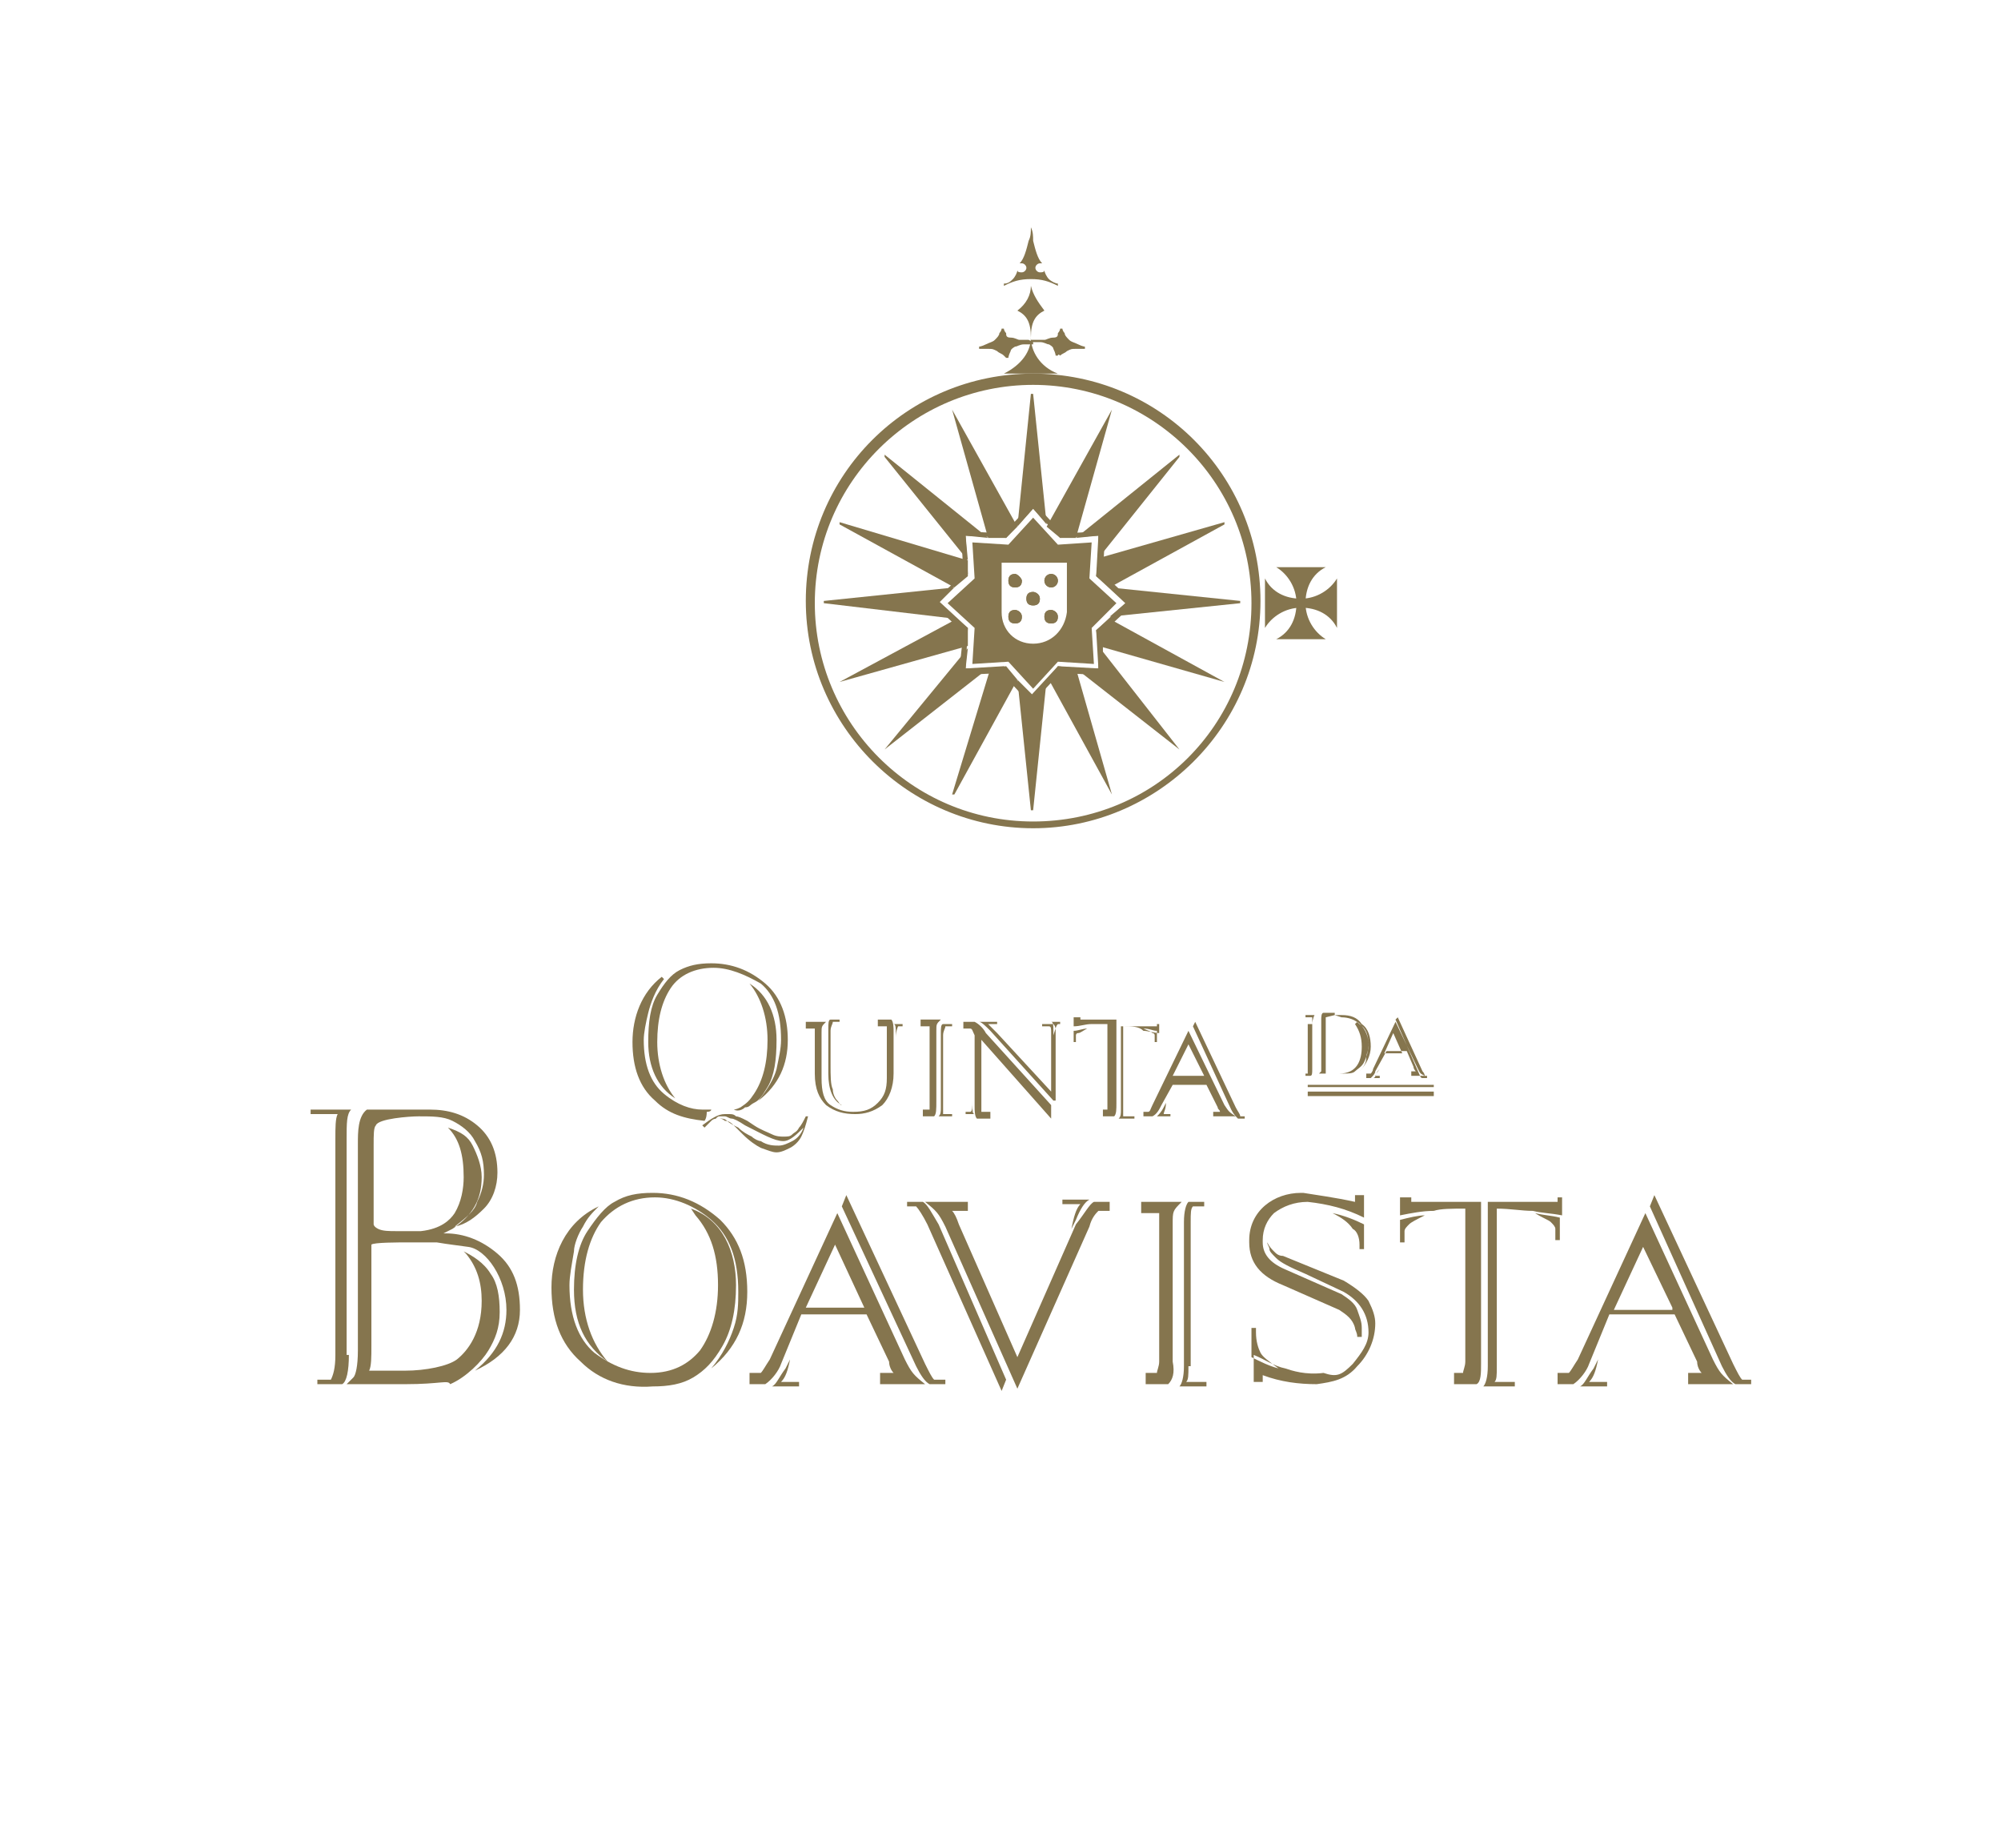 <?xml version="1.0" encoding="utf-8"?>
<!-- Generator: Adobe Illustrator 27.2.0, SVG Export Plug-In . SVG Version: 6.00 Build 0)  -->
<svg version="1.1" id="Layer_1" xmlns="http://www.w3.org/2000/svg" xmlns:xlink="http://www.w3.org/1999/xlink" x="0px" y="0px"
	 viewBox="0 0 88.9 82.1" style="enable-background:new 0 0 88.9 82.1;" xml:space="preserve">
<style type="text/css">
	.st0{fill:#85754E;}
	.st1{fill-rule:evenodd;clip-rule:evenodd;fill:#85754E;}
</style>
<g>
	<g>
		<g>
			<g>
				<path class="st0" d="M45.9,36.8c-5.5,0-10.1-4.5-10.1-10.1s4.5-10.1,10.1-10.1s10.1,4.5,10.1,10.1S51.4,36.8,45.9,36.8z
					 M45.9,17.1c-5.3,0-9.7,4.3-9.7,9.7c0,5.3,4.3,9.7,9.7,9.7s9.7-4.3,9.7-9.7C55.6,21.4,51.2,17.1,45.9,17.1z"/>
			</g>
		</g>
	</g>
	<g>
		<polygon class="st0" points="44.7,23.9 45.2,23.4 42.3,18.2 42.3,18.2 43.9,23.9 		"/>
		<polygon class="st0" points="42.9,23.8 43.9,23.9 39.3,20.2 39.3,20.3 43,24.9 		"/>
		<polygon class="st0" points="45.9,22.6 46.5,23.3 45.9,17.5 45.8,17.5 45.2,23.4 		"/>
		<polygon class="st0" points="43,25.6 43,24.9 37.3,23.2 37.3,23.3 42.4,26.1 		"/>
		<polygon class="st0" points="47.1,23.9 47.8,23.9 49.4,18.2 49.4,18.2 46.5,23.4 		"/>
		<polygon class="st0" points="48.7,25.6 49.3,26.1 54.4,23.3 54.4,23.2 48.8,24.8 		"/>
		<polygon class="st0" points="48.8,23.8 48.8,24.8 52.4,20.3 52.4,20.2 47.8,23.9 		"/>
		<polygon class="st0" points="43,27.9 42.5,27.5 37.3,30.3 37.3,30.3 43,28.7 		"/>
		<polygon class="st0" points="48.7,28 48.8,28.7 54.4,30.3 54.4,30.3 49.3,27.5 		"/>
		<polygon class="st0" points="48.8,29.7 47.8,29.7 52.4,33.3 52.4,33.3 48.8,28.7 		"/>
		<polygon class="st0" points="47,29.6 46.6,30.2 49.4,35.3 49.4,35.3 47.8,29.7 		"/>
		<polygon class="st0" points="49.3,26.1 50,26.8 49.3,27.4 55.1,26.8 55.1,26.7 		"/>
		<polygon class="st0" points="41.7,26.8 42.4,26.1 36.6,26.7 36.6,26.8 42.5,27.5 		"/>
		<polygon class="st0" points="42.9,29.7 43,28.8 39.3,33.3 39.3,33.3 43.9,29.7 		"/>
		<polygon class="st0" points="45.9,30.9 45.2,30.2 45.8,36 45.9,36 46.5,30.2 		"/>
		<polygon class="st0" points="44.7,29.6 44,29.7 42.3,35.3 42.4,35.3 45.2,30.2 		"/>
	</g>
	<path class="st0" d="M50.4,26.8L49,25.5l0.1-1.9l-1.9,0.1l-1.3-1.4l-1.3,1.4l-1.9-0.1l0.1,1.9l-1.4,1.3l1.4,1.3L42.6,30l1.9-0.1
		l1.3,1.4l1.3-1.4l1.9,0.1L49,28.1L50.4,26.8z M47,29.6l-1.2,1.3l-1.2-1.3l-1.7,0.1l0.1-1.8l-1.3-1.2l1.3-1.2l-0.1-1.7l1.8,0.1
		l1.2-1.3l1.2,1.3l1.7-0.1l-0.1,1.8l1.3,1.2L48.7,28l0.1,1.7L47,29.6z"/>
	<path class="st0" d="M46.7,27.1c-0.2,0-0.3,0.1-0.3,0.3c0,0.2,0.1,0.3,0.3,0.3c0.2,0,0.3-0.1,0.3-0.3C47,27.2,46.8,27.1,46.7,27.1z
		"/>
	<path class="st0" d="M45.1,27.1c-0.2,0-0.3,0.1-0.3,0.3c0,0.2,0.1,0.3,0.3,0.3c0.2,0,0.3-0.1,0.3-0.3
		C45.4,27.2,45.2,27.1,45.1,27.1z"/>
	<path class="st0" d="M45.1,25.5c-0.2,0-0.3,0.1-0.3,0.3c0,0.2,0.1,0.3,0.3,0.3c0.2,0,0.3-0.1,0.3-0.3
		C45.4,25.7,45.2,25.5,45.1,25.5z"/>
	<path class="st0" d="M45.9,26.3c-0.2,0-0.3,0.1-0.3,0.3c0,0.2,0.1,0.3,0.3,0.3c0.2,0,0.3-0.1,0.3-0.3C46.2,26.4,46,26.3,45.9,26.3z
		"/>
	<path class="st0" d="M49.6,26.8l-1.2-1.1l0.1-1.6L47,24.2L45.9,23l-1.1,1.2l-1.6-0.1l0.1,1.6l-1.2,1.1l1.2,1.1l-0.1,1.6l1.6-0.1
		l1.1,1.2l1.1-1.2l1.6,0.1l-0.1-1.6L49.6,26.8z M45.9,28.6c-0.8,0-1.4-0.6-1.4-1.4c0-0.8,0-2.2,0-2.2h2.9c0,0,0,1.4,0,2.2
		C47.3,28,46.7,28.6,45.9,28.6z"/>
	<circle class="st0" cx="46.7" cy="25.8" r="0.3"/>
	<path class="st0" d="M45.1,25.5c-0.2,0-0.3,0.1-0.3,0.3c0,0.2,0.1,0.3,0.3,0.3c0.2,0,0.3-0.1,0.3-0.3
		C45.4,25.7,45.2,25.5,45.1,25.5z"/>
	<path class="st0" d="M45.1,27.1c-0.2,0-0.3,0.1-0.3,0.3c0,0.2,0.1,0.3,0.3,0.3c0.2,0,0.3-0.1,0.3-0.3
		C45.4,27.2,45.2,27.1,45.1,27.1z"/>
	<path class="st0" d="M46.7,27.1c-0.2,0-0.3,0.1-0.3,0.3c0,0.2,0.1,0.3,0.3,0.3c0.2,0,0.3-0.1,0.3-0.3C47,27.2,46.8,27.1,46.7,27.1z
		"/>
	<circle class="st0" cx="46.7" cy="25.8" r="0.3"/>
	<path class="st0" d="M45.9,26.3c-0.2,0-0.3,0.1-0.3,0.3c0,0.2,0.1,0.3,0.3,0.3c0.2,0,0.3-0.1,0.3-0.3C46.2,26.4,46,26.3,45.9,26.3z
		"/>
	<g>
		<g>
			<g>
				<g>
					<path class="st1" d="M45.7,15.1c0,0-0.2,0-0.4,0c-0.1,0-0.2-0.1-0.4-0.1s-0.2-0.1-0.2-0.2c-0.1-0.1-0.1-0.2-0.1-0.2h-0.1
						c0,0,0,0.1-0.1,0.2c0,0.1-0.1,0.2-0.2,0.3c-0.1,0.1-0.2,0.1-0.4,0.2c-0.2,0.1-0.3,0.1-0.3,0.1v0.1c0,0,0.3,0,0.4,0
						c0.2,0,0.2,0,0.4,0.1c0.1,0.1,0.2,0.1,0.3,0.2c0.1,0.1,0.1,0.1,0.1,0.1l0.1,0c0,0,0-0.1,0.1-0.3c0-0.1,0.2-0.2,0.2-0.2
						c0.1,0,0.2-0.1,0.4-0.1c0.3,0,0.4,0,0.4,0v-0.1L45.7,15.1z"/>
				</g>
			</g>
			<g>
				<g>
					<path class="st1" d="M46,15.1c0,0,0.2,0,0.4,0c0.1,0,0.2-0.1,0.4-0.1s0.2-0.1,0.2-0.2c0.1-0.1,0.1-0.2,0.1-0.2h0.1
						c0,0,0,0.1,0.1,0.2c0,0.1,0.1,0.2,0.2,0.3c0.1,0.1,0.2,0.1,0.4,0.2c0.2,0.1,0.3,0.1,0.3,0.1v0.1c0,0-0.3,0-0.4,0
						c-0.2,0-0.2,0-0.4,0.1c-0.1,0.1-0.2,0.1-0.3,0.2C47,15.7,47,15.8,47,15.8l-0.1,0c0,0,0-0.1-0.1-0.3c0-0.1-0.2-0.2-0.2-0.2
						c-0.1,0-0.2-0.1-0.4-0.1c-0.3,0-0.4,0-0.4,0v-0.1L46,15.1z"/>
				</g>
			</g>
		</g>
		<g>
			<g>
				<path class="st1" d="M45.8,12.7c0,0.4-0.2,0.8-0.6,1.1l0,0c0.4,0.2,0.6,0.5,0.6,1.2c0,0.6-0.4,1.2-1.2,1.6h1.2h1.2
					c-0.8-0.3-1.2-1-1.2-1.6c0-0.7,0.2-1,0.6-1.2l0,0C46.1,13.4,45.9,13.1,45.8,12.7L45.8,12.7z"/>
			</g>
			<g>
				<path class="st1" d="M45.8,10.1c0,0.2,0,0.4-0.1,0.6c-0.1,0.4-0.2,0.8-0.4,1l0,0c0,0,0,0,0.1,0c0.1,0,0.2,0.1,0.2,0.2
					c0,0.1-0.1,0.2-0.2,0.2c-0.1,0-0.2,0-0.2-0.1l0,0c0,0.1-0.1,0.3-0.2,0.4c-0.1,0.1-0.2,0.2-0.4,0.2l0,0.1
					c0.4-0.2,0.7-0.3,1.2-0.3h0c0.5,0,0.8,0.1,1.2,0.3l0-0.1c-0.1,0-0.3-0.1-0.4-0.2c-0.1-0.1-0.2-0.3-0.2-0.4l0,0
					c0,0.1-0.1,0.1-0.2,0.1c-0.1,0-0.2-0.1-0.2-0.2c0-0.1,0.1-0.2,0.2-0.2c0,0,0,0,0.1,0l0,0c-0.2-0.2-0.3-0.6-0.4-1
					C45.9,10.5,45.9,10.3,45.8,10.1L45.8,10.1z"/>
			</g>
		</g>
	</g>
	<g>
		<g>
			<g>
				<path class="st1" d="M56.7,28.4c0.6-0.3,0.9-0.9,0.9-1.6c0-0.7-0.4-1.3-0.9-1.6h2.2c-0.6,0.3-0.9,0.9-0.9,1.6
					c0,0.7,0.4,1.3,0.9,1.6L56.7,28.4z"/>
			</g>
		</g>
		<g>
			<g>
				<path class="st1" d="M56.2,25.7c0.3,0.6,0.9,0.9,1.6,0.9c0.7,0,1.3-0.4,1.6-0.9v2.2c-0.3-0.6-0.9-0.9-1.6-0.9
					c-0.7,0-1.3,0.4-1.6,0.9L56.2,25.7z"/>
			</g>
		</g>
	</g>
	<g>
		<g>
			<rect x="58.1" y="48.2" class="st0" width="5.6" height="0.1"/>
		</g>
		<g>
			<rect x="58.1" y="48.5" class="st0" width="5.6" height="0.2"/>
		</g>
		<g>
			<path class="st1" d="M58.3,45.5c0-0.1,0-0.3,0-0.3h-0.3v-0.1h0.4c0,0-0.1,0.2-0.1,0.4v2c0,0.2,0,0.3-0.1,0.3h-0.2v-0.1h0.1
				c0,0,0-0.1,0-0.2V45.5z M59.3,45.1h0.3c0.4,0,0.7,0.1,0.9,0.4c0.3,0.2,0.4,0.6,0.4,1c0,0.4-0.2,0.8-0.5,1.1
				c0.2-0.2,0.3-0.4,0.3-0.6c0-0.2,0.1-0.3,0.1-0.5c0-0.5-0.1-0.8-0.4-1c-0.2-0.2-0.5-0.3-0.8-0.3L59.3,45.1L59.3,45.1l-0.4,0.1
				c0,0,0,0.1,0,0.2v2.1c0,0.1,0,0.1,0,0.2h0.6c0.8,0,1-0.6,1-1.2c0-0.4-0.1-0.7-0.3-1l0.1-0.1c0.3,0.2,0.5,0.6,0.5,1
				c0,0.3-0.1,0.6-0.2,0.8c-0.1,0.2-0.3,0.3-0.4,0.4c-0.1,0.1-0.3,0.1-0.6,0.1h-1l0.1-0.1c0,0,0-0.1,0-0.3v-2c0-0.1,0-0.3,0.1-0.3
				h0.8H59.3z"/>
		</g>
		<g>
			<g>
				<g>
					<path class="st1" d="M62.3,46.8l-0.4-0.9l-0.4,0.9H62.3z M61.1,47.6c0,0.1-0.1,0.2-0.2,0.3h-0.2v-0.2h0.2c0,0,0.1-0.1,0.1-0.2
						l1-2.1l1,2.1c0.1,0.2,0.1,0.2,0.3,0.3h-0.6v-0.2h0.2c0,0-0.1-0.1-0.1-0.2l-0.3-0.7h-0.9L61.1,47.6z M62,45.3l0.1-0.1l1.1,2.4
						c0.1,0.1,0.1,0.2,0.1,0.2h0.1v0.1h-0.2c-0.1,0-0.1-0.1-0.2-0.3L62,45.3z M61.1,47.8h0.2v0.1H61c0.1,0,0.1-0.1,0.2-0.3l0.1-0.1
						C61.2,47.6,61.1,47.8,61.1,47.8z"/>
				</g>
			</g>
		</g>
		<g>
			<path class="st1" d="M41.9,49.1c0,0.2,0,0.3,0,0.4h0.4v0.1h-0.6c0.1-0.1,0.1-0.2,0.1-0.4v-3.3c0-0.2,0-0.4,0.1-0.4h0.4v0.1H42
				c0,0.1-0.1,0.2-0.1,0.4V49.1z M41.5,49.6L41.5,49.6l-0.5,0v-0.3h0.3c0,0,0-0.1,0-0.3v-3.1c0-0.1,0-0.2,0-0.3h-0.4v-0.3h0.9
				c-0.2,0.2-0.2,0.2-0.2,0.5v3.1C41.6,49.3,41.6,49.5,41.5,49.6z"/>
		</g>
		<g>
			<path class="st1" d="M36.2,45.7h-0.4v-0.3h0.9c-0.2,0.2-0.2,0.2-0.2,0.5v2c0,0.6,0.1,1,0.4,1.2c0.3,0.2,0.6,0.3,1,0.3
				c0.5,0,0.8-0.1,1.1-0.4c0.3-0.3,0.4-0.6,0.4-1.1v-2c0-0.1,0-0.2,0-0.3h-0.4v-0.3h0.6c0.1,0.1,0.1,0.4,0.1,0.5v1.9
				c0,0.6-0.2,1.1-0.5,1.4c-0.4,0.3-0.8,0.4-1.2,0.4c-0.5,0-0.9-0.1-1.3-0.4c-0.3-0.3-0.5-0.7-0.5-1.4v-2
				C36.1,45.8,36.2,45.7,36.2,45.7z M39.8,46.1v-0.2c0-0.2,0-0.4-0.1-0.4h0.4v0.1h-0.2C39.9,45.6,39.8,45.8,39.8,46.1z M36.9,47.3
				c0,0.5,0,0.9,0.1,1.1c0,0.2,0.1,0.4,0.2,0.5c0.1,0.1,0.1,0.2,0.2,0.2c-0.4-0.2-0.6-0.7-0.6-1.4v-2c0-0.2,0-0.4,0.1-0.4h0.4v0.1
				H37c0,0.1-0.1,0.2-0.1,0.4V47.3z"/>
		</g>
		<g>
			<path class="st1" d="M43.1,45.7h-0.3v-0.3h0.5c0.2,0.1,0.4,0.3,0.5,0.5l2.9,3.2v0.6l-3.1-3.5v2.9c0,0.1,0,0.2,0,0.3h0.4v0.3h-0.6
				c-0.1-0.1-0.1-0.4-0.1-0.5v-3.2C43.2,45.8,43.2,45.7,43.1,45.7z M43.2,48.9v0.2c0,0.2,0,0.4,0.1,0.4h-0.4v-0.1h0.2
				C43.2,49.4,43.2,49.2,43.2,48.9z M46.8,46v-0.2c0-0.2,0-0.4-0.1-0.4h0.4v0.1H47C46.9,45.6,46.9,45.7,46.8,46z M46.8,48.9L44,45.8
				c-0.2-0.2-0.4-0.4-0.5-0.4h0.8v0.1h-0.4c0.1,0.1,0.2,0.2,0.4,0.4l2.4,2.6v-2.6c0-0.2,0-0.3-0.1-0.3h-0.3v-0.1h0.5
				c0.1,0.1,0.1,0.2,0.1,0.4V48.9z"/>
		</g>
		<g>
			<path class="st1" d="M49.5,49.6l-0.5,0v-0.3h0.2c0,0,0-0.1,0-0.3l0-3.5c-0.3,0-0.6,0-0.7,0c-0.3,0-0.5,0.1-0.8,0.1v-0.4H48v0.1
				l1.6,0v3.7C49.6,49.3,49.6,49.5,49.5,49.6z M49.9,45.6v3.6c0,0.2,0,0.3,0,0.4h0.5v0.1h-0.7c0.1-0.1,0.1-0.2,0.1-0.4v-3.7h1.6
				v-0.1h0.1v0.4c-0.2,0-0.5-0.1-0.7-0.1C50.6,45.6,50.3,45.6,49.9,45.6z M48.3,45.7c-0.2,0.1-0.3,0.2-0.4,0.2
				c-0.1,0-0.1,0.1-0.1,0.1v0.3h-0.1v-0.5C47.9,45.8,48.1,45.7,48.3,45.7z M51.4,45.8v0.5h-0.1v-0.3c0,0,0-0.1-0.1-0.1
				c-0.1-0.1-0.2-0.1-0.4-0.2C51.1,45.7,51.2,45.8,51.4,45.8z"/>
		</g>
		<g>
			<path class="st1" d="M53.5,47.8l-0.7-1.4l-0.7,1.4H53.5z M51.6,49.1c-0.1,0.2-0.2,0.4-0.4,0.5h-0.4v-0.2h0.2
				c0.1,0,0.1-0.1,0.2-0.3l1.6-3.3l1.6,3.3c0.2,0.3,0.2,0.3,0.5,0.5h-1v-0.2h0.3c0-0.1-0.1-0.1-0.1-0.2l-0.5-1h-1.5L51.6,49.1z
				 M53,45.6l0.1-0.2l1.8,3.8c0.1,0.2,0.2,0.3,0.2,0.4h0.2v0.1H55c-0.1-0.1-0.2-0.2-0.3-0.4L53,45.6z M51.7,49.5H52v0.1h-0.6
				c0.1-0.1,0.2-0.2,0.3-0.4l0.1-0.2C51.8,49.3,51.7,49.4,51.7,49.5z"/>
		</g>
		<g>
			<path class="st1" d="M32.2,49.5c0.1,0,0.1,0,0.2,0c0.1,0,0.2,0,0.3,0.1c0.1,0,0.3,0.1,0.3,0.1l0.2,0.1l0.3,0.2
				c0.3,0.2,0.6,0.3,0.8,0.4c0.2,0.1,0.4,0.1,0.5,0.1c0.2,0,0.3,0,0.4-0.1c0.1-0.1,0.2-0.1,0.3-0.3c0.1-0.1,0.2-0.3,0.3-0.5l0.1,0
				c-0.1,0.4-0.2,0.7-0.3,0.9c-0.1,0.2-0.3,0.4-0.5,0.5c-0.2,0.1-0.4,0.2-0.6,0.2c-0.2,0-0.4-0.1-0.7-0.2c-0.2-0.1-0.5-0.3-0.8-0.6
				l-0.3-0.3c-0.2-0.2-0.3-0.3-0.5-0.3c-0.1-0.1-0.2-0.1-0.3-0.1c-0.1,0-0.2,0-0.3,0.1c-0.1,0.1-0.2,0.2-0.3,0.3l-0.1-0.1
				C31.6,49.7,31.9,49.5,32.2,49.5C32.1,49.5,32.2,49.5,32.2,49.5z M35.7,50.1c-0.3,0.3-0.6,0.6-0.9,0.6c-0.4,0-0.9-0.3-1.7-0.7
				c-0.3-0.2-0.5-0.3-0.6-0.3c-0.1,0-0.2-0.1-0.3-0.1c-0.1,0-0.2,0-0.2,0c-0.1,0-0.1,0-0.2,0.1c0.1,0,0.1,0,0.2,0
				c0.1,0,0.2,0,0.3,0.1c0.1,0.1,0.3,0.2,0.5,0.3c0.2,0.2,0.4,0.3,0.6,0.4c0.1,0.1,0.3,0.2,0.4,0.2c0.3,0.2,0.6,0.2,0.8,0.2
				c0.2,0,0.4-0.1,0.6-0.2C35.4,50.6,35.6,50.4,35.7,50.1z M32.9,49.2c0.3-0.2,0.4-0.3,0.6-0.6c0.4-0.6,0.6-1.4,0.6-2.4
				c0-1-0.3-1.9-0.8-2.5c0.8,0.5,1.2,1.4,1.2,2.5c0,0.9-0.1,1.6-0.4,2.1c-0.3,0.5-0.4,0.6-0.6,0.7c-0.2,0.1-0.2,0.2-0.4,0.2
				c-0.1,0.1-0.3,0.2-0.5,0.1C32.6,49.3,32.7,49.3,32.9,49.2z M31.3,49.8c-0.9-0.1-1.6-0.3-2.2-0.9c-0.7-0.6-1-1.5-1-2.6
				c0-1.1,0.4-2.2,1.3-2.9l0.1,0.1c-0.4,0.5-0.6,1.1-0.7,1.5c-0.1,0.4-0.2,0.9-0.2,1.2c0,1.1,0.3,1.9,0.9,2.4
				c0.6,0.5,1.2,0.7,1.7,0.7c0.1,0,0.3,0,0.4,0c0,0,0,0.1-0.2,0.1C31.4,49.7,31.3,49.8,31.3,49.8z M31.7,43c-0.8,0-1.5,0.3-1.9,0.9
				c-0.4,0.6-0.6,1.4-0.6,2.4c0,1,0.3,1.9,0.8,2.5c-0.8-0.5-1.2-1.4-1.2-2.5c0-0.9,0.1-1.6,0.4-2.1c0.3-0.5,0.6-0.9,1-1.1
				c0.4-0.2,0.8-0.3,1.4-0.3c0.9,0,1.7,0.3,2.4,0.9c0.7,0.6,1,1.5,1,2.5c0,1.1-0.4,2-1.3,2.7c0.4-0.5,0.7-1,0.8-1.4
				c0.1-0.5,0.2-0.9,0.2-1.3c0-1.2-0.3-2-0.9-2.5C33.1,43.3,32.4,43,31.7,43z"/>
		</g>
		<g>
			<g>
				<path class="st1" d="M38.4,58.1l-1.3-2.8l-1.3,2.8H38.4z M34.7,60.6c-0.1,0.3-0.4,0.7-0.7,0.9h-0.7v-0.5h0.5
					c0.1-0.1,0.2-0.3,0.4-0.6l3-6.5l3,6.5c0.3,0.6,0.4,0.7,0.9,1.1h-2v-0.5h0.6c-0.1-0.1-0.2-0.3-0.2-0.5l-1-2.1h-2.9L34.7,60.6z
					 M37.4,53.6l0.2-0.5l3.5,7.5c0.2,0.4,0.3,0.6,0.4,0.7H42v0.2h-0.7c-0.2-0.1-0.4-0.4-0.6-0.8L37.4,53.6z M34.7,61.4h0.8v0.2h-1.2
					c0.2-0.1,0.3-0.4,0.6-0.8l0.2-0.4C35,60.9,34.9,61.2,34.7,61.4z"/>
			</g>
		</g>
		<g>
			<g>
				<path class="st0" d="M25.8,60.5c-0.9-0.8-1.3-1.9-1.3-3.3c0-1.4,0.6-2.9,2.1-3.6c-0.3,0.3-0.5,0.5-0.7,0.9
					c-0.2,0.3-0.4,0.8-0.4,1.1c-0.1,0.6-0.2,1.1-0.2,1.5c0,1.4,0.4,2.4,1.1,3c0.8,0.6,1.6,0.9,2.5,0.9c1,0,1.7-0.4,2.2-1
					c0.5-0.7,0.8-1.7,0.8-2.9c0-1.3-0.3-2.3-1-3.1l-0.2-0.3c1.4,0.5,2,1.9,2,3.4c0,1.1-0.2,2-0.6,2.7c-0.4,0.7-0.8,1.1-1.3,1.4
					c-0.5,0.3-1.1,0.4-1.8,0.4C27.7,61.7,26.6,61.3,25.8,60.5z"/>
			</g>
			<g>
				<path class="st1" d="M29.1,53.2c-1,0-1.8,0.4-2.4,1.1c-0.5,0.7-0.8,1.7-0.8,3c0,1.3,0.4,2.4,1.1,3.2c-1-0.7-1.5-1.7-1.5-3.2
					c0-1.1,0.2-2,0.6-2.6c0.4-0.6,0.8-1.1,1.2-1.3c0.5-0.3,1-0.4,1.7-0.4c1.1,0,2.1,0.4,3,1.2c0.8,0.8,1.2,1.8,1.2,3.2
					c0,1.4-0.5,2.5-1.6,3.4c0.5-0.6,0.8-1.2,1-1.8c0.2-0.6,0.2-1.1,0.2-1.6c0-1.5-0.4-2.5-1.2-3.2C30.9,53.6,30,53.2,29.1,53.2z"/>
			</g>
		</g>
		<g>
			<g>
				<path class="st1" d="M74.3,58.1L73,55.4l-1.3,2.8H74.3z M70.6,60.6c-0.1,0.3-0.4,0.7-0.7,0.9h-0.7v-0.5h0.5
					c0.1-0.1,0.2-0.3,0.4-0.6l3-6.5l3,6.5c0.3,0.6,0.4,0.7,0.9,1.1h-2v-0.5h0.6c-0.1-0.1-0.2-0.3-0.2-0.5l-1-2.1h-2.9L70.6,60.6z
					 M73.3,53.6l0.2-0.5l3.5,7.5c0.2,0.4,0.3,0.6,0.4,0.7h0.4v0.2h-0.7c-0.2-0.1-0.4-0.4-0.6-0.8L73.3,53.6z M70.6,61.4h0.8v0.2
					h-1.2c0.2-0.1,0.3-0.4,0.6-0.8l0.2-0.4C70.9,60.9,70.8,61.2,70.6,61.4z"/>
			</g>
		</g>
		<g>
			<g>
				<path class="st1" d="M52.8,60.7c0,0.4,0,0.6-0.1,0.7h0.9v0.2h-1.2c0.1-0.1,0.2-0.4,0.2-0.9v-6.4c0-0.5,0.1-0.8,0.2-0.9h0.7v0.2
					h-0.5c-0.1,0.1-0.1,0.3-0.1,0.7V60.7z M51.9,61.5L51.9,61.5l-1,0v-0.5h0.5c0-0.1,0.1-0.3,0.1-0.5v-6.1c0-0.2,0-0.4,0-0.5l-0.8,0
					v-0.5h1.8c-0.4,0.4-0.4,0.4-0.4,1v6.1C52.2,61,52.1,61.3,51.9,61.5z"/>
			</g>
		</g>
		<g>
			<g>
				<path class="st1" d="M65.6,61.5h-1v-0.5h0.4c0-0.1,0.1-0.3,0.1-0.5v-6.8c-0.6,0-1.1,0-1.4,0.1c-0.5,0-1,0.1-1.5,0.2v-0.8h0.5
					v0.2l3.1,0v7.2C65.8,61,65.8,61.4,65.6,61.5z M66.5,53.7v7c0,0.4,0,0.6-0.1,0.7h0.9v0.2h-1.4c0.1-0.1,0.2-0.4,0.2-0.9v-7.3h3.1
					v-0.2h0.2V54c-0.5-0.1-0.9-0.1-1.3-0.2C67.6,53.8,67.1,53.7,66.5,53.7z M63.3,54c-0.4,0.2-0.6,0.3-0.7,0.4
					c-0.1,0.1-0.2,0.2-0.2,0.3v0.5h-0.2v-1C62.6,54.1,63,54,63.3,54z M69.3,54.1v1h-0.2v-0.5c0-0.1-0.1-0.2-0.2-0.3
					c-0.1-0.1-0.4-0.2-0.7-0.4C68.6,54,68.9,54,69.3,54.1z"/>
			</g>
		</g>
		<path class="st1" d="M18,61.5h-2.6l0.3-0.3c0.1-0.1,0.2-0.5,0.2-1.2v-9.2c0-0.5,0-1.2,0.4-1.5l2.8,0c0.8,0,1.5,0.2,2.1,0.7
			c0.6,0.5,0.9,1.2,0.9,2.1c0,0.6-0.2,1.2-0.6,1.6c-0.4,0.4-0.8,0.7-1.3,0.8c0.5-0.4,0.9-0.7,1-1.1c0.2-0.4,0.3-0.8,0.3-1.2
			c0-0.6-0.1-1-0.4-1.5c-0.2-0.4-0.6-0.7-1-0.9c-0.4-0.2-0.9-0.2-1.5-0.2c-0.4,0-1.8,0.1-1.9,0.4c-0.1,0.1-0.1,0.4-0.1,0.9l0,3.5
			c0,0,0,0.1,0.2,0.2c0.2,0.1,0.5,0.1,0.8,0.1c0.4,0,0.7,0,1.1,0c0.9-0.1,1.3-0.5,1.5-0.8c0.3-0.5,0.4-1.1,0.4-1.6
			c0-1-0.2-1.7-0.7-2.2c0.6,0.2,0.9,0.4,1.1,0.8c0.2,0.4,0.4,0.9,0.4,1.4c0,1-0.4,1.7-1.3,2.3l-0.4,0.2l0.1,0c0.8,0,1.6,0.3,2.3,0.9
			c0.7,0.6,1,1.4,1,2.5c0,1.2-0.7,2.1-2,2.7c1-0.8,1.4-1.7,1.4-2.7c0-1.4-0.9-2.7-1.7-2.8c-0.7-0.1-0.8-0.1-1.4-0.2
			c-0.4,0-0.9,0-1.2,0c-0.5,0-1.6,0-1.7,0.1l0,4.5c0,0.5,0,0.9-0.1,1.1l1.6,0c0.9,0,1.9-0.2,2.3-0.5c0.5-0.4,1.1-1.2,1.1-2.6
			c0-0.8-0.2-1.5-0.7-2.1l-0.1-0.1c0.4,0.2,0.9,0.5,1.2,1c0.3,0.4,0.4,1,0.4,1.7c0,0.7-0.2,1.2-0.5,1.7c-0.3,0.5-1,1.2-1.7,1.5
			C19.9,61.3,19.6,61.5,18,61.5z M15.5,60.2c0,0.7-0.1,1.2-0.3,1.3h-1.1v-0.2h0.6c0.1-0.2,0.2-0.5,0.2-1.1v-9.6c0-0.5,0-0.9,0.1-1.1
			h-1.2v-0.2h1.8c-0.2,0.2-0.2,0.6-0.2,1.3V60.2z"/>
		<path class="st1" d="M48.6,53.4h0.7v0.4h-0.5c-0.1,0.1-0.3,0.3-0.4,0.7l-3.2,7.2l-3.2-7.2c-0.3-0.6-0.4-0.7-0.9-1.1h1.9v0.4h-0.7
			c0.1,0.1,0.2,0.3,0.3,0.6l2.6,5.9l2.6-5.9C48.2,53.9,48.4,53.5,48.6,53.4z M44.7,61.3l-0.2,0.5l-3.3-7.4c-0.2-0.4-0.4-0.7-0.5-0.8
			h-0.4v-0.2H41c0.2,0.1,0.4,0.5,0.7,1L44.7,61.3z M48,53.5h-0.8v-0.2h1.2c-0.2,0.1-0.4,0.4-0.6,0.9l-0.2,0.4
			C47.7,54.1,47.8,53.7,48,53.5z"/>
		<path class="st1" d="M59.2,53.9c0.5,0.1,1,0.3,1.4,0.5v1.1h-0.2v-0.2c0-0.3-0.1-0.6-0.3-0.7C59.9,54.3,59.6,54.1,59.2,53.9z
			 M60.2,53.4v-0.3h0.4v1c-0.8-0.4-1.6-0.6-2.5-0.7c-0.6,0-1.1,0.2-1.5,0.5c-0.3,0.3-0.5,0.7-0.5,1.2v0.1c0,0.5,0.3,0.9,1,1.2
			l2.5,1.1c0.3,0.2,0.6,0.4,0.7,0.7c0.1,0.3,0.2,0.5,0.2,0.8c0,0.1,0,0.2,0,0.4l-0.2,0c0-0.2-0.1-0.3-0.1-0.4
			c-0.1-0.4-0.4-0.6-0.7-0.8L57,57.1c-1-0.4-1.5-1-1.5-1.9v-0.1c0-1.3,1.1-2.1,2.3-2.1h0.1C58.5,53.1,59.3,53.2,60.2,53.4z M55.8,59
			v0.2c0,0.4,0.1,0.7,0.2,0.9c0.1,0.2,0.4,0.4,0.8,0.7c-0.4-0.1-0.8-0.3-1.2-0.5V59H55.8z M60.1,60.6c0.4-0.5,0.7-0.9,0.7-1.4
			c0-0.8-0.4-1.4-1.1-1.8l-1.7-0.8c-0.7-0.3-1.1-0.5-1.3-0.7c-0.2-0.2-0.3-0.3-0.3-0.4c0-0.1-0.1-0.2-0.1-0.3
			c0.1,0.2,0.2,0.3,0.3,0.4c0.1,0.1,0.2,0.2,0.4,0.2l2.7,1.1c0.5,0.3,0.9,0.6,1.1,0.9c0.2,0.4,0.3,0.7,0.3,1c0,0.7-0.3,1.4-0.8,1.9
			c-0.5,0.6-1.1,0.7-1.8,0.8c-0.8,0-1.6-0.1-2.4-0.4l0,0.3h-0.4v-1.2c0.5,0.2,0.9,0.5,1.4,0.6c0.3,0.1,0.9,0.3,1.7,0.2
			C59.4,61.2,59.6,61.1,60.1,60.6z"/>
	</g>
</g>
</svg>
